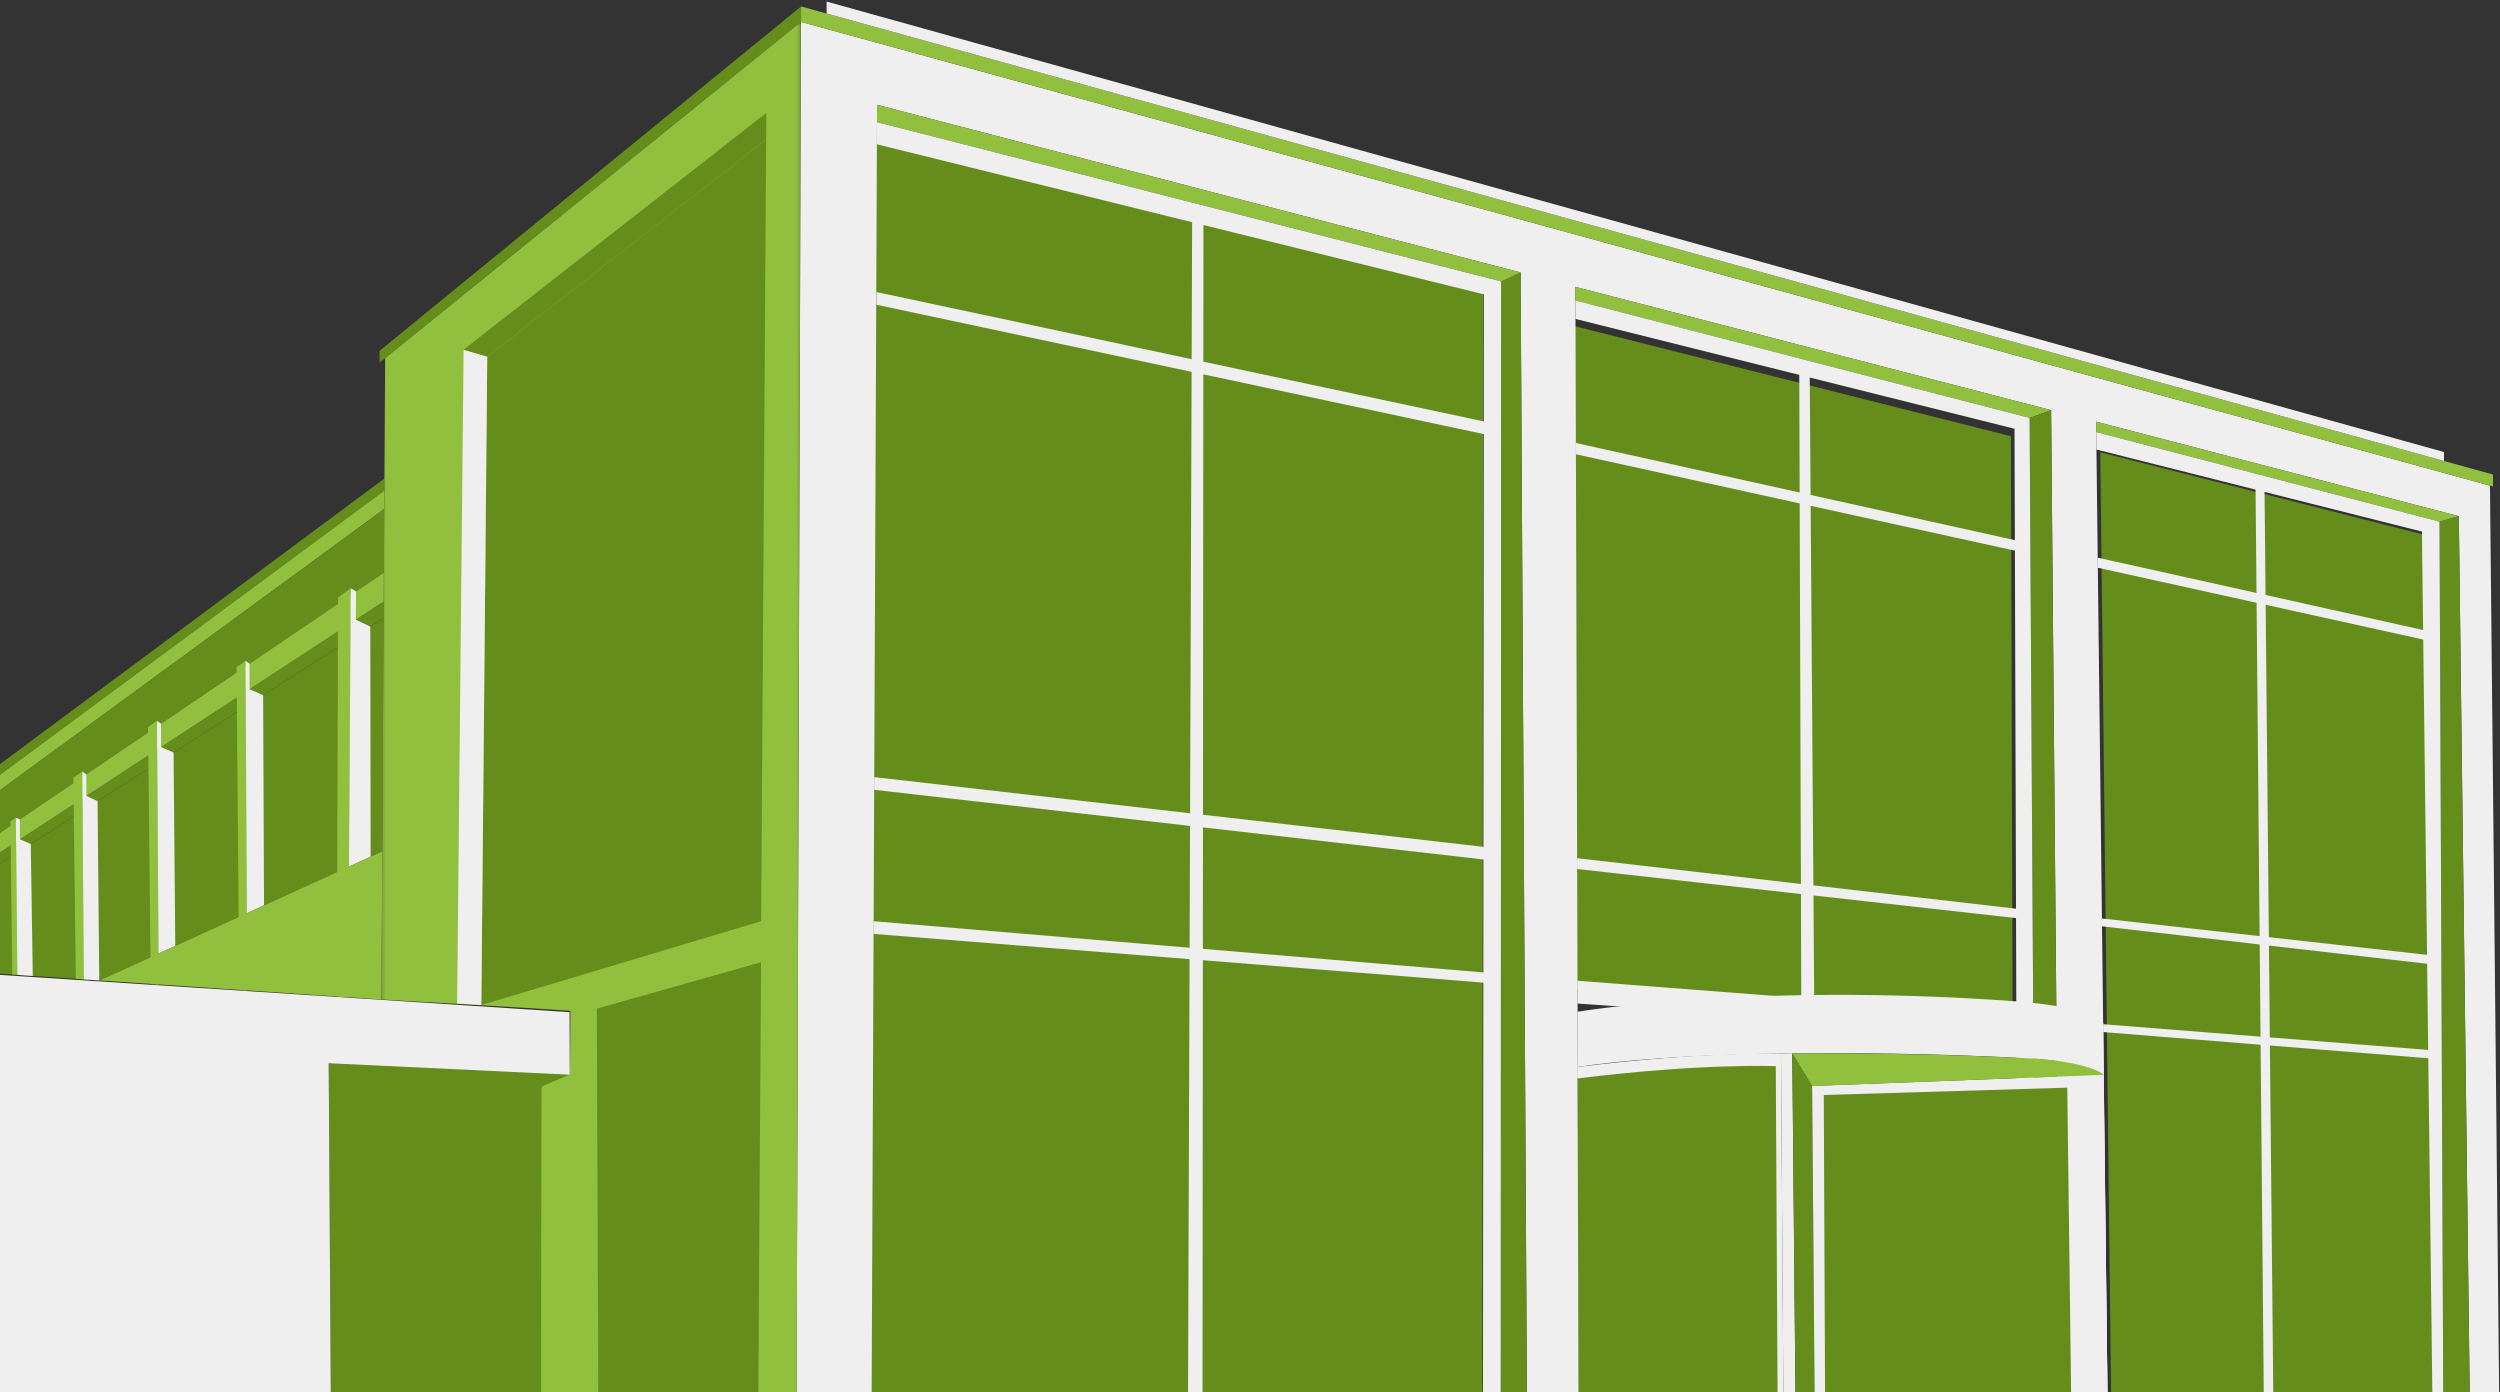 <?xml version="1.0" encoding="UTF-8"?>
<svg width="713px" height="397px" viewBox="0 0 713 397" version="1.1" xmlns="http://www.w3.org/2000/svg" xmlns:xlink="http://www.w3.org/1999/xlink">
    <rect x="0" y="0" width="713" height="397" fill="#333333" stroke="none"/>
    <!-- Generator: Sketch 47.1 (45422) - http://www.bohemiancoding.com/sketch -->
    <title>Page 1</title>
    <desc>Created with Sketch.</desc>
    <defs>
        <polygon id="path-1" points="0.182 415.527 119.817 415.527 119.817 0.321 0.182 0.321"></polygon>
    </defs>
    <g id="Page-1" stroke="none" stroke-width="1" fill="none" fill-rule="evenodd">
        <g id="Start-Seite" transform="translate(-20, -353)">
            <g id="Top-Bild" transform="translate(20, 20)">
                <g id="Page-1" transform="translate(-33, 333)">
                    <polygon id="Fill-1" fill="#658D1B" points="455.756 407.41 280 412 281.615 40 456 82.786"></polygon>
                    <polygon id="Fill-2" fill="#658D1B" points="482 93 606.516 124.411 607 292 482.569 282.305"></polygon>
                    <polygon id="Fill-3" fill="#658D1B" points="727 400.202 724.034 152.427 632 129 635.128 402"></polygon>
                    <g id="Group-105">
                        <path d="M466.678,77.709 L283.139,29.896 L281.494,420.448 L260.114,421.434 L261.43,6.236 L743.139,138.501 L745.771,398.925 L737.383,399.253 L734.258,147.21 L630.812,120.263 L634.1,401.224 L620.45,401.224 L617.984,116.978 L482.302,81.816 L483.289,407.468 C483.289,407.468 469.188,408.135 468.53,408.135 L466.678,77.709 Z" id="Fill-4" fill="#EFEFEF"></path>
                        <polygon id="Fill-6" fill="#658D1B" points="468.528 408.136 466.688 77.716 461.129 80.258 461.004 408.536"></polygon>
                        <polygon id="Fill-8" fill="#91BF3E" points="461.143 80.255 283.121 34.846 283.141 29.898 466.676 77.712"></polygon>
                        <polygon id="Fill-10" fill="#91BF3E" points="482.313 85.706 611.857 119.195 617.984 116.977 482.302 81.814"></polygon>
                        <polygon id="Fill-12" fill="#658D1B" points="611.857 119.196 617.984 116.977 620.445 401.204 613.543 401.06"></polygon>
                        <polygon id="Fill-14" fill="#91BF3E" points="734.26 147.211 728.749 148.77 630.848 123.227 630.809 120.266"></polygon>
                        <polygon id="Fill-16" fill="#658D1B" points="729.818 399.253 737.384 399.252 734.26 147.21 728.751 148.773"></polygon>
                        <path d="M376.058,270.616 L376.085,235.975 L456.071,245.121 L456.047,277.335 L376.058,270.616 Z M456.073,241.519 L376.088,232.365 L376.186,106.765 L456.164,123.801 L456.074,241.9 L456.073,241.519 Z M456.194,83.952 L456.166,120.187 L376.189,103.151 L376.22,64.179 L456.194,83.952 Z M283.115,34.846 L283.089,41.153 L372.999,63.382 L372.861,102.442 L282.974,83.295 L282.974,86.91 L372.849,106.054 L372.409,231.944 L282.329,221.634 L282.316,225.254 L372.396,235.554 L372.275,270.298 L282.118,262.726 L282.105,266.346 L372.263,273.551 L371.784,410.918 L375.947,410.882 L376.055,273.854 L456.045,280.246 L455.947,408.536 L461.007,408.538 L461.128,80.255 L283.115,34.846 Z" id="Fill-18" fill="#EFEFEF"></path>
                        <path d="M550.412,284.921 L550.199,255.382 L607.973,261.845 L608.058,289.373 L550.412,284.921 Z M549.4,144.26 L607.648,157.047 L607.964,259.156 L550.179,252.511 L549.4,144.26 Z M549.137,107.668 L607.54,122.276 L607.639,154.048 L549.378,141.157 L549.137,107.668 Z M613.543,401.061 L611.847,119.189 L482.312,85.688 L482.323,90.956 L546.155,106.922 L546.262,140.468 L482.426,126.343 L482.384,129.547 L546.272,143.573 L546.618,252.101 L482.798,244.761 L482.803,247.844 L546.627,254.983 L546.722,284.636 L482.906,279.707 L482.919,286.211 L608.075,295.011 L608.404,400.896 L613.543,401.061 Z" id="Fill-20" fill="#EFEFEF"></path>
                        <path d="M680.355,295.865 L680.101,269.672 L725.222,274.872 L725.519,299.434 L680.355,295.865 Z M679.162,172.485 L724.105,182.399 L725.192,272.324 L680.079,267.279 L679.162,172.485 Z M678.85,140.29 L723.733,151.605 L724.072,179.68 L679.134,169.69 L678.85,140.29 Z M726.723,399.094 L729.818,399.253 L728.751,148.771 L630.852,123.223 L630.905,128.203 L676.288,139.644 L676.555,169.117 L631.274,159.05 L631.295,161.925 L676.581,171.915 L677.443,266.984 L632.462,261.952 L632.491,264.185 L677.464,269.368 L677.703,295.655 L632.823,292.108 L632.849,294.342 L677.724,297.963 L678.649,400.023 L681.363,400.054 L680.377,298.178 L725.548,301.823 L726.723,399.094 Z" id="Fill-22" fill="#EFEFEF"></path>
                        <path d="M482.921,288.55 C482.921,288.55 533.039,280.132 607.54,285.554 C607.54,285.554 629.578,286.91 632.867,291.839 L633.032,306.544 C633.032,306.544 629.712,302.498 607.951,301.656 C607.951,301.656 530.176,297.376 482.975,304.277 L482.921,288.55 Z" id="Fill-24" fill="#EFEFEF"></path>
                        <path d="M540.933,300.465 C540.933,300.465 518.813,299.849 482.898,304.285 L483.299,405.487 L541.673,404.675 L540.933,300.465 Z" id="Fill-26" fill="#EFEFEF"></path>
                        <path d="M539.453,304.079 C539.453,304.079 518.813,303.135 482.898,307.571 L483.237,401.327 L539.977,400.835 L539.453,304.079 Z" id="Fill-28" fill="#658D1B"></path>
                        <polygon id="Fill-30" fill="#EFEFEF" points="544.155 300.388 545.127 404.346 541.673 404.675 540.933 300.465"></polygon>
                        <polygon id="Fill-32" fill="#658D1B" points="544.155 300.388 549.814 309.707 550.554 402.375 545.127 404.346"></polygon>
                        <polygon id="Fill-34" fill="#658D1B" points="545.601 305.463 548.419 310.103 549.147 401.399 546.507 402.358"></polygon>
                        <polygon id="Fill-36" fill="#EFEFEF" points="549.814 309.707 632.98 306.534 634.107 401.215 550.554 402.375"></polygon>
                        <polygon id="Fill-38" fill="#658D1B" points="553.144 312.295 622.588 310.2 623.698 398.801 553.514 400.157"></polygon>
                        <polygon id="Fill-40" fill="#EFEFEF" points="625.719 306.827 626.53 401.22 634.099 401.22 632.919 306.441"></polygon>
                        <polygon id="Fill-42" fill="#658D1B" points="142.407 176.28 7.804 262.428 13.32 276.372 61.384 279.624 142.024 242.796"></polygon>
                        <path d="M544.178,300.411 L549.835,309.738 L633.031,306.535 C633.031,306.535 630.081,303.33 614.448,301.985 C614.448,301.985 583.629,300.134 544.178,300.411" id="Fill-44" fill="#91BF3E"></path>
                        <polygon id="Fill-46" fill="#91BF3E" points="261.47 1.841 261.429 6.236 744.003 138.739 744.002 135.338"></polygon>
                        <polygon id="Fill-48" fill="#658D1B" points="261.429 6.236 141.249 103.422 141.249 100.054 261.47 1.841"></polygon>
                        <path d="M268.753,3.856 L730.023,131.47 L730.023,128.924 L268.748,0.445 C268.748,0.445 268.754,3.857 268.753,3.856" id="Fill-50" fill="#EFEFEF"></path>
                        <polygon id="Fill-52" fill="#658D1B" points="142.635 136.467 9.86772487e-05 242.445 0.856 244.728 142.615 139.906"></polygon>
                        <polygon id="Fill-54" fill="#91BF3E" points="0.856 244.729 2.093 248.031 142.585 145.166 142.616 139.906"></polygon>
                        <polygon id="Fill-56" fill="#658D1B" points="142.585 145.166 142.482 163.3 5.362 256.246 2.073 247.969"></polygon>
                        <polygon id="Fill-58" fill="#658D1B" points="6.91 260.177 7.798 262.433 142.407 176.278 142.435 171.544"></polygon>
                        <polygon id="Fill-60" fill="#91BF3E" points="142.481 163.3 5.362 256.246 6.91 260.177 142.435 171.544"></polygon>
                        <polygon id="Fill-62" fill="#91BF3E" points="133.026 167.789 132.285 284.419 129.077 284.202 129.408 170.376"></polygon>
                        <polygon id="Fill-64" fill="#EFEFEF" points="133.026 167.789 134.543 168.68 134.475 176.746 138.606 178.714 138.704 244.312 132.517 247.147"></polygon>
                        <polygon id="Fill-66" fill="#91BF3E" points="100.462 190.257 103.012 188.491 103.505 282.473 101.233 282.319"></polygon>
                        <polygon id="Fill-68" fill="#EFEFEF" points="103.011 188.491 104.163 189.282 104.187 196.56 108.05 198.273 108.298 258.197 103.389 260.439"></polygon>
                        <polygon id="Fill-70" fill="#91BF3E" points="75.217 207.352 77.767 205.586 78.26 280.789 75.988 280.635"></polygon>
                        <polygon id="Fill-72" fill="#EFEFEF" points="77.767 205.586 78.918 206.377 78.943 213.066 82.505 214.618 82.988 269.755 78.205 271.936"></polygon>
                        <polygon id="Fill-74" fill="#91BF3E" points="53.92 221.79 56.469 220.024 56.891 279.319 54.617 279.166"></polygon>
                        <polygon id="Fill-76" fill="#EFEFEF" points="56.469 220.024 57.62 220.815 57.643 226.993 60.823 228.491 61.306 279.62 56.893 279.319"></polygon>
                        <polygon id="Fill-78" fill="#91BF3E" points="35.968 234.276 37.517 233.197 37.936 278.038 36.486 277.94"></polygon>
                        <polygon id="Fill-80" fill="#EFEFEF" points="37.517 233.197 38.666 233.67 38.697 239.39 41.78 240.684 42.349 278.337 37.938 278.038"></polygon>
                        <polygon id="Fill-86" fill="#91BF3E" points="142.026 242.795 141.783 285.061 61.378 279.624"></polygon>
                        <polygon id="Fill-88" fill="#CFDB86" points="131.422 306.996 187.668 309.83 187.3 415.55 132.142 417.285"></polygon>
                        <polygon id="Fill-90" fill="#658D1B" points="126.735 302.847 195.563 306.38 194.956 415.314 127.475 417.409"></polygon>
                        <g id="Group-94" transform="translate(141.602, 5.915)">
                            <mask id="mask-2" fill="white">
                                <use xlink:href="#path-1"></use>
                            </mask>
                            <g id="Clip-93"></g>
                            <polygon id="Fill-92" fill="#91BF3E" mask="url(#mask-2)" points="119.817 0.321 1.23 96.244 0.182 279.146 40.994 281.518 54.069 282.381 53.958 300.466 46.067 303.915 45.82 304.449 45.698 409.635 53.346 409.399 118.517 415.527"></polygon>
                        </g>
                        <polygon id="Fill-95" fill="#658D1B" points="171.962 101.697 251.5 39.816 250.082 262.716 170.269 286.644"></polygon>
                        <polygon id="Fill-97" fill="#658D1B" points="203.21 287.664 250.051 274.433 249.126 420.428 203.707 416.138"></polygon>
                        <polygon id="Fill-99" fill="#EFEFEF" points="165.219 99.725 171.962 101.697 170.275 286.639 163.369 286.191"></polygon>
                        <polygon id="Fill-101" fill="#EFEFEF" points="195.439 288.676 13.069 276.743 15.477 297.507 15.724 297.52 14.736 421.106 127.475 417.409 126.738 303.225 195.501 306.503"></polygon>
                        <polygon id="Fill-103" fill="#658D1B" points="165.219 99.725 171.962 101.697 251.5 39.816 251.562 32.196"></polygon>
                    </g>
                </g>
            </g>
        </g>
    </g>
</svg>
